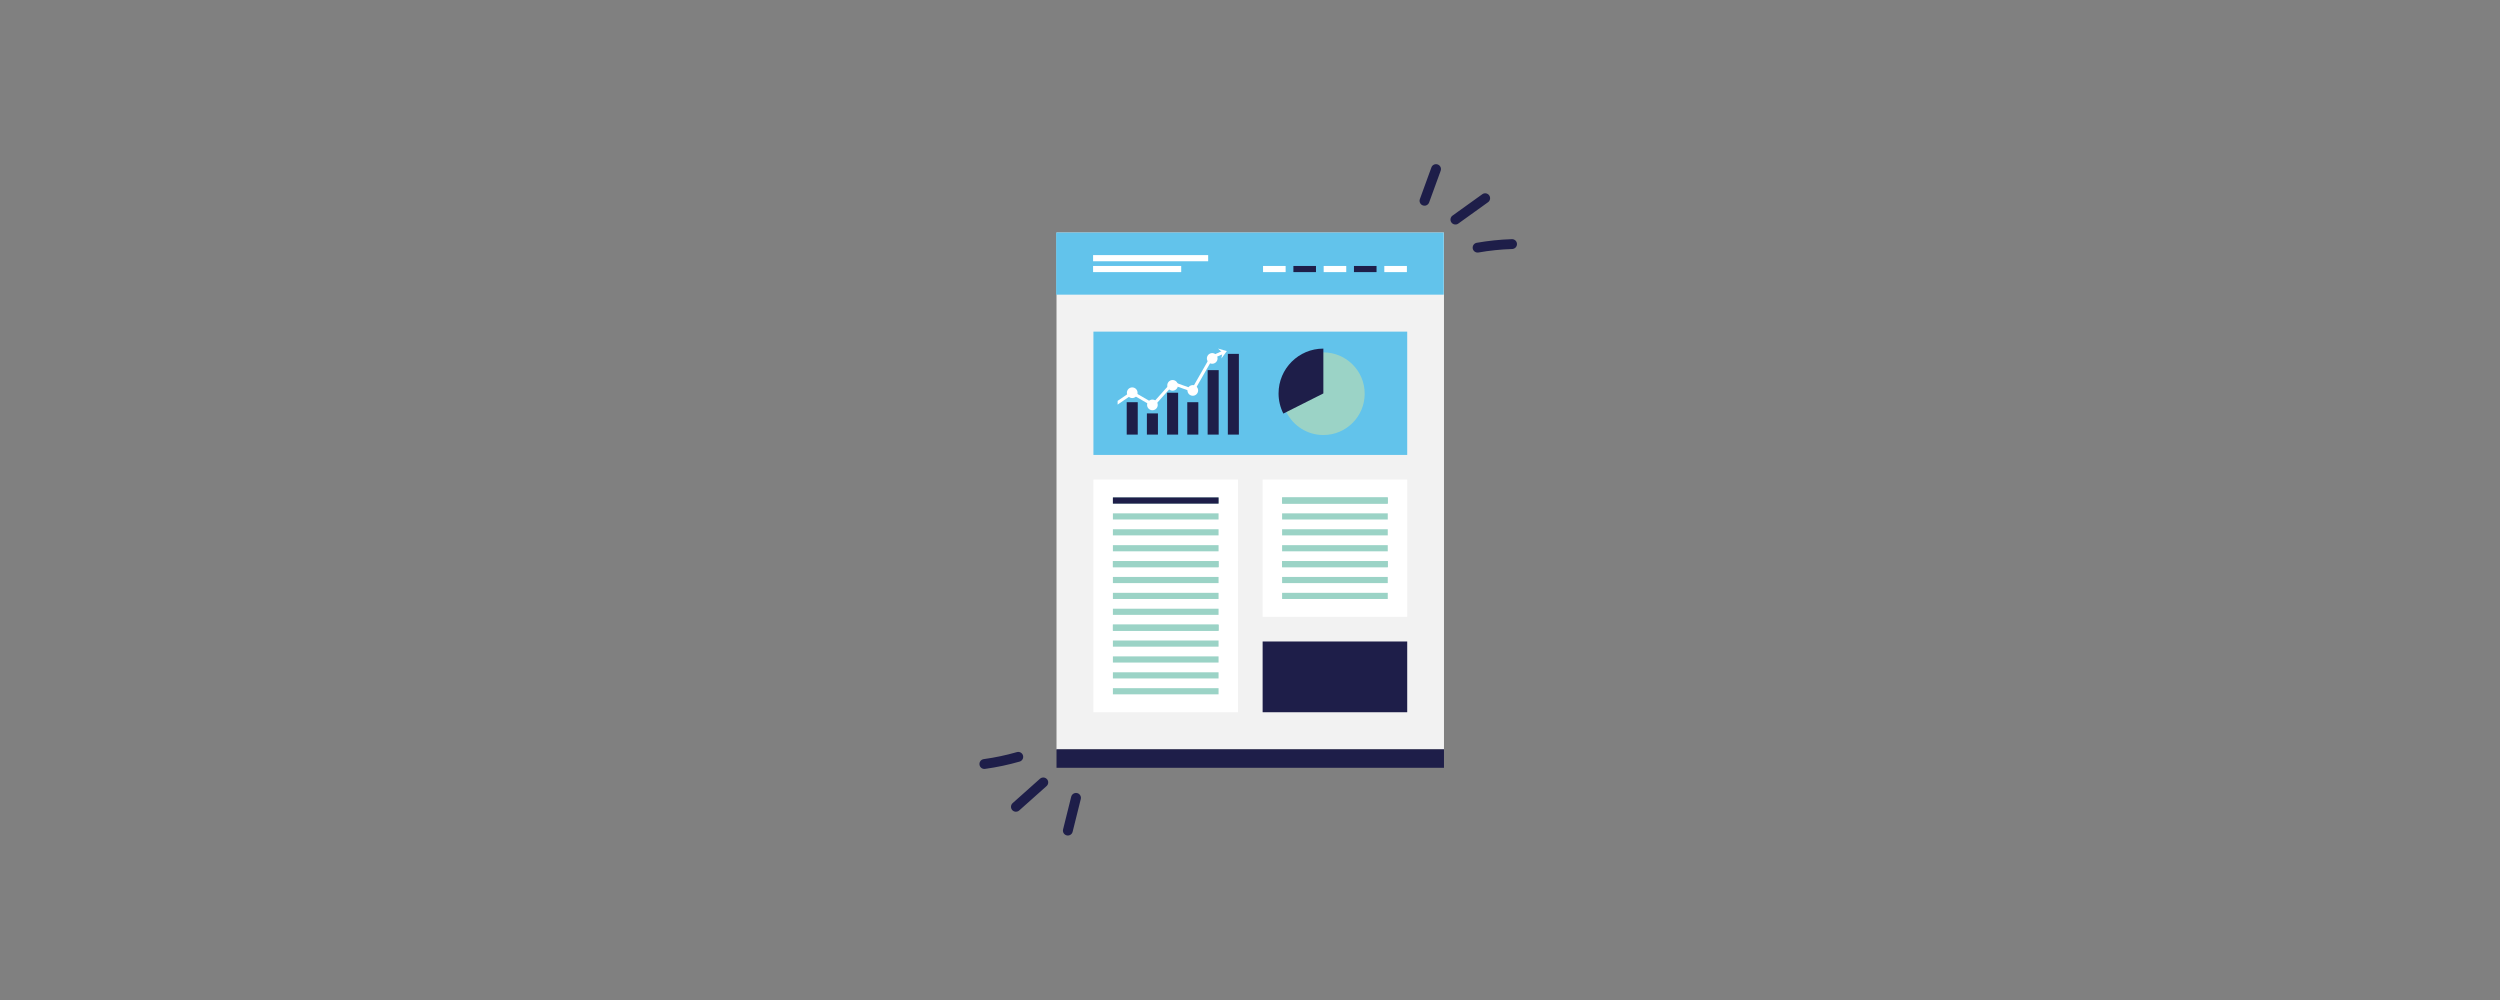 <?xml version="1.0" encoding="utf-8"?>
<svg xmlns="http://www.w3.org/2000/svg" xmlns:xlink="http://www.w3.org/1999/xlink" width="1000" zoomAndPan="magnify" viewBox="0 0 750 300" height="400" preserveAspectRatio="xMidYMid meet" version="1.0">
  <rect x="0" y="0" width="750" height="300" fill="#808080" stroke="none"/>
  <defs>
    <clipPath id="998e435a95">
      <path clip-rule="nonzero" d="M 316.867 69.754 L 433.195 69.754 L 433.195 224.891 L 316.867 224.891 Z M 316.867 69.754"/>
    </clipPath>
    <clipPath id="2db0906ccd">
      <path clip-rule="nonzero" d="M 316.867 224.695 L 433.195 224.695 L 433.195 230.344 L 316.867 230.344 Z M 316.867 224.695"/>
    </clipPath>
    <clipPath id="39a3fd3543">
      <path clip-rule="nonzero" d="M 316.836 69.754 L 433.195 69.754 L 433.195 88.59 L 316.836 88.59 Z M 316.836 69.754"/>
    </clipPath>
    <clipPath id="911489beb0">
      <path clip-rule="nonzero" d="M 344 124 L 347.461 124 L 347.461 130.387 L 344 130.387 Z M 344 124"/>
    </clipPath>
    <clipPath id="2a1118f832">
      <path clip-rule="nonzero" d="M 338 120.547 L 341.449 120.547 L 341.449 130.387 L 338 130.387 Z M 338 120.547"/>
    </clipPath>
    <clipPath id="b38b107208">
      <path clip-rule="nonzero" d="M 350 117.816 L 353.469 117.816 L 353.469 130.387 L 350 130.387 Z M 350 117.816"/>
    </clipPath>
    <clipPath id="0d15be7fdb">
      <path clip-rule="nonzero" d="M 356 120.547 L 359.75 120.547 L 359.75 130.387 L 356 130.387 Z M 356 120.547"/>
    </clipPath>
    <clipPath id="7fb9437bb6">
      <path clip-rule="nonzero" d="M 362.211 111 L 365.762 111 L 365.762 130.387 L 362.211 130.387 Z M 362.211 111"/>
    </clipPath>
    <clipPath id="e8d376c806">
      <path clip-rule="nonzero" d="M 368.219 106.07 L 371.723 106.07 L 371.723 130.387 L 368.219 130.387 Z M 368.219 106.07"/>
    </clipPath>
    <clipPath id="de06c1cb3a">
      <path clip-rule="nonzero" d="M 335.258 105.25 L 367.125 105.25 L 367.125 122.188 L 335.258 122.188 Z M 335.258 105.25"/>
    </clipPath>
    <clipPath id="2832649435">
      <path clip-rule="nonzero" d="M 365.215 104.574 L 368.219 104.574 L 368.219 107.711 L 365.215 107.711 Z M 365.215 104.574"/>
    </clipPath>
    <clipPath id="f4cce3b284">
      <path clip-rule="nonzero" d="M 384.609 105.523 L 409.379 105.523 L 409.379 130.59 L 384.609 130.59 Z M 384.609 105.523"/>
    </clipPath>
    <clipPath id="77cf102b96">
      <path clip-rule="nonzero" d="M 383.566 104.574 L 397.172 104.574 L 397.172 124.098 L 383.566 124.098 Z M 383.566 104.574"/>
    </clipPath>
    <clipPath id="47b57e7cf8">
      <path clip-rule="nonzero" d="M 425.855 49 L 455.355 49 L 455.355 76 L 425.855 76 Z M 425.855 49"/>
    </clipPath>
    <clipPath id="8d389014be">
      <path clip-rule="nonzero" d="M 424.258 50.281 L 450.754 46.035 L 455.324 74.555 L 428.824 78.801 Z M 424.258 50.281"/>
    </clipPath>
    <clipPath id="469ac74d26">
      <path clip-rule="nonzero" d="M 424.258 50.281 L 450.754 46.035 L 455.324 74.555 L 428.824 78.801 Z M 424.258 50.281"/>
    </clipPath>
    <clipPath id="2dc5538fea">
      <path clip-rule="nonzero" d="M 424.258 50.281 L 450.812 46.027 L 455.375 74.5 L 428.816 78.754 Z M 424.258 50.281"/>
    </clipPath>
    <clipPath id="05ed5208d8">
      <path clip-rule="nonzero" d="M 424.258 50.281 L 450.758 46.035 L 455.312 74.449 L 428.809 78.699 Z M 424.258 50.281"/>
    </clipPath>
    <clipPath id="dc1439a4d7">
      <path clip-rule="nonzero" d="M 293.648 225.438 L 324.516 225.438 L 324.516 250.84 L 293.648 250.84 Z M 293.648 225.438"/>
    </clipPath>
    <clipPath id="aa1517bbf9">
      <path clip-rule="nonzero" d="M 326.922 248.934 L 301.016 255.945 L 293.473 228.062 L 319.379 221.051 Z M 326.922 248.934"/>
    </clipPath>
    <clipPath id="8ec3a6b422">
      <path clip-rule="nonzero" d="M 326.922 248.934 L 301.016 255.945 L 293.473 228.062 L 319.379 221.051 Z M 326.922 248.934"/>
    </clipPath>
    <clipPath id="57fd5b9b03">
      <path clip-rule="nonzero" d="M 326.922 248.934 L 300.961 255.957 L 293.43 228.121 L 319.391 221.098 Z M 326.922 248.934"/>
    </clipPath>
    <clipPath id="c098511bc4">
      <path clip-rule="nonzero" d="M 326.922 248.934 L 301.012 255.941 L 293.496 228.164 L 319.406 221.152 Z M 326.922 248.934"/>
    </clipPath>
  </defs>
  <g clip-path="url(#998e435a95)">
    <path fill="#f2f2f2" fill-opacity="1" fill-rule="nonzero" d="M 316.953 69.754 L 433.23 69.754 L 433.23 224.805 L 316.953 224.805 L 316.953 69.754"/>
  </g>
  <g clip-path="url(#2db0906ccd)">
    <path fill="#1e1e49" fill-opacity="1" fill-rule="nonzero" d="M 316.953 224.805 L 433.23 224.805 L 433.23 230.344 L 316.953 230.344 L 316.953 224.805"/>
  </g>
  <path fill="#ffffff" fill-opacity="1" fill-rule="nonzero" d="M 378.789 143.863 L 422.164 143.863 L 422.164 185.062 L 378.789 185.062 L 378.789 143.863"/>
  <path fill="#1e1e49" fill-opacity="1" fill-rule="nonzero" d="M 378.789 192.445 L 422.164 192.445 L 422.164 213.672 L 378.789 213.672 L 378.789 192.445"/>
  <path fill="#62c3eb" fill-opacity="1" fill-rule="nonzero" d="M 328.027 99.488 L 422.164 99.488 L 422.164 136.48 L 328.027 136.48 L 328.027 99.488"/>
  <path fill="#9bd3c6" fill-opacity="1" fill-rule="nonzero" d="M 384.629 149.234 L 416.328 149.234 L 416.328 151.082 L 384.629 151.082 L 384.629 149.234"/>
  <path fill="#9bd3c6" fill-opacity="1" fill-rule="nonzero" d="M 384.629 149.234 L 416.328 149.234 L 416.328 151.082 L 384.629 151.082 L 384.629 149.234"/>
  <path fill="#9bd3c6" fill-opacity="1" fill-rule="nonzero" d="M 384.629 154.004 L 416.328 154.004 L 416.328 155.852 L 384.629 155.852 L 384.629 154.004"/>
  <path fill="#9bd3c6" fill-opacity="1" fill-rule="nonzero" d="M 384.629 158.773 L 416.328 158.773 L 416.328 160.617 L 384.629 160.617 L 384.629 158.773"/>
  <path fill="#9bd3c6" fill-opacity="1" fill-rule="nonzero" d="M 384.629 163.547 L 416.328 163.547 L 416.328 165.395 L 384.629 165.395 L 384.629 163.547"/>
  <path fill="#9bd3c6" fill-opacity="1" fill-rule="nonzero" d="M 384.629 168.312 L 416.328 168.312 L 416.328 170.16 L 384.629 170.16 L 384.629 168.312"/>
  <path fill="#9bd3c6" fill-opacity="1" fill-rule="nonzero" d="M 384.629 168.312 L 416.328 168.312 L 416.328 170.16 L 384.629 170.16 L 384.629 168.312"/>
  <path fill="#9bd3c6" fill-opacity="1" fill-rule="nonzero" d="M 384.629 173.082 L 416.328 173.082 L 416.328 174.93 L 384.629 174.93 L 384.629 173.082"/>
  <path fill="#9bd3c6" fill-opacity="1" fill-rule="nonzero" d="M 384.629 177.848 L 416.328 177.848 L 416.328 179.695 L 384.629 179.695 L 384.629 177.848"/>
  <path fill="#ffffff" fill-opacity="1" fill-rule="nonzero" d="M 328.027 143.863 L 371.406 143.863 L 371.406 213.672 L 328.027 213.672 L 328.027 143.863"/>
  <path fill="#9bd3c6" fill-opacity="1" fill-rule="nonzero" d="M 333.871 149.234 L 365.566 149.234 L 365.566 151.082 L 333.871 151.082 L 333.871 149.234"/>
  <path fill="#1e1e49" fill-opacity="1" fill-rule="nonzero" d="M 333.871 149.234 L 365.566 149.234 L 365.566 151.082 L 333.871 151.082 L 333.871 149.234"/>
  <path fill="#9bd3c6" fill-opacity="1" fill-rule="nonzero" d="M 333.871 155.848 L 365.566 155.848 L 365.566 154.004 L 333.871 154.004 Z M 333.871 155.848"/>
  <path fill="#9bd3c6" fill-opacity="1" fill-rule="nonzero" d="M 333.871 158.773 L 365.566 158.773 L 365.566 160.617 L 333.871 160.617 L 333.871 158.773"/>
  <path fill="#9bd3c6" fill-opacity="1" fill-rule="nonzero" d="M 333.871 163.547 L 365.566 163.547 L 365.566 165.395 L 333.871 165.395 L 333.871 163.547"/>
  <path fill="#9bd3c6" fill-opacity="1" fill-rule="nonzero" d="M 333.871 168.312 L 365.566 168.312 L 365.566 170.16 L 333.871 170.16 L 333.871 168.312"/>
  <path fill="#9bd3c6" fill-opacity="1" fill-rule="nonzero" d="M 333.871 168.312 L 365.566 168.312 L 365.566 170.16 L 333.871 170.16 L 333.871 168.312"/>
  <path fill="#9bd3c6" fill-opacity="1" fill-rule="nonzero" d="M 333.871 173.082 L 365.566 173.082 L 365.566 174.93 L 333.871 174.93 L 333.871 173.082"/>
  <path fill="#9bd3c6" fill-opacity="1" fill-rule="nonzero" d="M 333.871 177.848 L 365.566 177.848 L 365.566 179.695 L 333.871 179.695 L 333.871 177.848"/>
  <path fill="#9bd3c6" fill-opacity="1" fill-rule="nonzero" d="M 333.871 182.613 L 365.566 182.613 L 365.566 184.461 L 333.871 184.461 L 333.871 182.613"/>
  <path fill="#9bd3c6" fill-opacity="1" fill-rule="nonzero" d="M 333.871 187.383 L 365.566 187.383 L 365.566 189.23 L 333.871 189.23 L 333.871 187.383"/>
  <path fill="#9bd3c6" fill-opacity="1" fill-rule="nonzero" d="M 333.871 187.383 L 365.566 187.383 L 365.566 189.23 L 333.871 189.23 L 333.871 187.383"/>
  <path fill="#9bd3c6" fill-opacity="1" fill-rule="nonzero" d="M 333.871 192.152 L 365.566 192.152 L 365.566 194 L 333.871 194 L 333.871 192.152"/>
  <path fill="#9bd3c6" fill-opacity="1" fill-rule="nonzero" d="M 333.871 196.918 L 365.566 196.918 L 365.566 198.766 L 333.871 198.766 L 333.871 196.918"/>
  <path fill="#9bd3c6" fill-opacity="1" fill-rule="nonzero" d="M 333.871 201.688 L 365.566 201.688 L 365.566 203.535 L 333.871 203.535 L 333.871 201.688"/>
  <path fill="#9bd3c6" fill-opacity="1" fill-rule="nonzero" d="M 333.871 206.453 L 365.566 206.453 L 365.566 208.301 L 333.871 208.301 L 333.871 206.453"/>
  <g clip-path="url(#39a3fd3543)">
    <path fill="#62c3eb" fill-opacity="1" fill-rule="nonzero" d="M 316.848 69.754 L 433.125 69.754 L 433.125 88.41 L 316.848 88.41 L 316.848 69.754"/>
  </g>
  <path fill="#ffffff" fill-opacity="1" fill-rule="nonzero" d="M 327.926 76.531 L 362.449 76.531 L 362.449 78.379 L 327.926 78.379 L 327.926 76.531"/>
  <path fill="#ffffff" fill-opacity="1" fill-rule="nonzero" d="M 327.926 79.789 L 354.363 79.789 L 354.363 81.633 L 327.926 81.633 L 327.926 79.789"/>
  <path fill="#ffffff" fill-opacity="1" fill-rule="nonzero" d="M 378.914 79.789 L 385.691 79.789 L 385.691 81.633 L 378.914 81.633 L 378.914 79.789"/>
  <path fill="#1e1e49" fill-opacity="1" fill-rule="nonzero" d="M 388.02 79.789 L 394.793 79.789 L 394.793 81.633 L 388.02 81.633 L 388.02 79.789"/>
  <path fill="#ffffff" fill-opacity="1" fill-rule="nonzero" d="M 397.102 79.789 L 403.875 79.789 L 403.875 81.633 L 397.102 81.633 L 397.102 79.789"/>
  <path fill="#1e1e49" fill-opacity="1" fill-rule="nonzero" d="M 406.188 79.789 L 412.961 79.789 L 412.961 81.633 L 406.188 81.633 L 406.188 79.789"/>
  <path fill="#ffffff" fill-opacity="1" fill-rule="nonzero" d="M 415.293 79.789 L 422.07 79.789 L 422.07 81.633 L 415.293 81.633 L 415.293 79.789"/>
  <g clip-path="url(#911489beb0)">
    <path fill="#1e1e49" fill-opacity="1" fill-rule="nonzero" d="M 347.383 130.395 L 344.066 130.395 L 344.066 124.023 L 347.383 124.023 L 347.383 130.395"/>
  </g>
  <path fill="#ffffff" fill-opacity="1" fill-rule="nonzero" d="M 338.195 117.195 C 337.852 118.008 338.23 118.949 339.043 119.293 C 339.855 119.637 340.793 119.258 341.141 118.445 C 341.484 117.633 341.105 116.691 340.293 116.348 C 339.477 116.004 338.539 116.383 338.195 117.195"/>
  <path fill="#ffffff" fill-opacity="1" fill-rule="nonzero" d="M 344.25 120.848 C 343.906 121.66 344.285 122.602 345.098 122.945 C 345.914 123.293 346.852 122.91 347.195 122.098 C 347.543 121.285 347.16 120.344 346.348 120 C 345.535 119.656 344.598 120.035 344.25 120.848"/>
  <path fill="#ffffff" fill-opacity="1" fill-rule="nonzero" d="M 350.309 114.984 C 349.965 115.797 350.344 116.734 351.156 117.078 C 351.969 117.426 352.906 117.043 353.254 116.23 C 353.598 115.418 353.219 114.48 352.406 114.133 C 351.59 113.789 350.652 114.168 350.309 114.984"/>
  <path fill="#ffffff" fill-opacity="1" fill-rule="nonzero" d="M 356.363 116.504 C 356.02 117.32 356.398 118.258 357.211 118.602 C 358.027 118.949 358.965 118.566 359.309 117.754 C 359.656 116.941 359.273 116.004 358.461 115.656 C 357.648 115.312 356.711 115.691 356.363 116.504"/>
  <path fill="#ffffff" fill-opacity="1" fill-rule="nonzero" d="M 362.191 106.902 C 361.848 107.715 362.227 108.656 363.043 109 C 363.855 109.344 364.793 108.965 365.141 108.152 C 365.484 107.336 365.105 106.398 364.289 106.055 C 363.477 105.707 362.539 106.09 362.191 106.902"/>
  <g clip-path="url(#2a1118f832)">
    <path fill="#1e1e49" fill-opacity="1" fill-rule="nonzero" d="M 341.324 130.395 L 338.012 130.395 L 338.012 120.66 L 341.324 120.66 L 341.324 130.395"/>
  </g>
  <g clip-path="url(#b38b107208)">
    <path fill="#1e1e49" fill-opacity="1" fill-rule="nonzero" d="M 353.438 130.395 L 350.125 130.395 L 350.125 117.82 L 353.438 117.82 L 353.438 130.395"/>
  </g>
  <g clip-path="url(#0d15be7fdb)">
    <path fill="#1e1e49" fill-opacity="1" fill-rule="nonzero" d="M 359.496 130.395 L 356.18 130.395 L 356.18 120.66 L 359.496 120.66 L 359.496 130.395"/>
  </g>
  <g clip-path="url(#7fb9437bb6)">
    <path fill="#1e1e49" fill-opacity="1" fill-rule="nonzero" d="M 365.609 130.395 L 362.293 130.395 L 362.293 111.047 L 365.609 111.047 L 365.609 130.395"/>
  </g>
  <g clip-path="url(#e8d376c806)">
    <path fill="#1e1e49" fill-opacity="1" fill-rule="nonzero" d="M 371.664 130.395 L 368.352 130.395 L 368.352 106.156 L 371.664 106.156 L 371.664 130.395"/>
  </g>
  <g clip-path="url(#de06c1cb3a)">
    <path fill="#ffffff" fill-opacity="1" fill-rule="nonzero" d="M 366.738 105.262 L 363.16 106.875 L 357.629 116.562 L 351.645 114.434 L 345.883 120.883 L 339.648 117.273 L 335.285 120.262 L 335.285 121.383 L 339.688 118.367 L 346.07 122.062 L 351.918 115.516 L 358.047 117.695 L 363.816 107.598 L 367.121 106.105 L 366.738 105.262"/>
  </g>
  <g clip-path="url(#2832649435)">
    <path fill="#ffffff" fill-opacity="1" fill-rule="nonzero" d="M 366.418 107.539 L 366.727 105.773 L 365.406 104.57 L 368.055 105.324 L 366.418 107.539"/>
  </g>
  <g clip-path="url(#f4cce3b284)">
    <path fill="#9bd3c6" fill-opacity="1" fill-rule="nonzero" d="M 409.406 118.109 C 409.406 124.957 403.855 130.508 397.008 130.508 C 392.164 130.508 387.973 127.73 385.934 123.684 C 385.086 122.004 384.609 120.113 384.609 118.102 C 384.609 111.262 390.16 105.711 397.008 105.711 C 403.855 105.711 409.406 111.262 409.406 118.109 Z M 409.406 118.109"/>
  </g>
  <g clip-path="url(#77cf102b96)">
    <path fill="#1e1e49" fill-opacity="1" fill-rule="nonzero" d="M 397.008 104.582 L 397.008 118.027 L 385.004 124.074 C 384.082 122.254 383.566 120.195 383.566 118.027 C 383.566 110.598 389.582 104.582 397.008 104.582 Z M 397.008 104.582"/>
  </g>
  <g clip-path="url(#47b57e7cf8)">
    <g clip-path="url(#8d389014be)">
      <g clip-path="url(#469ac74d26)">
        <g clip-path="url(#2dc5538fea)">
          <g clip-path="url(#05ed5208d8)">
            <path fill="#1e1e49" fill-opacity="1" fill-rule="nonzero" d="M 453.57 71.746 C 450.043 71.859 446.488 72.23 443.023 72.836 C 442.219 72.977 441.68 73.742 441.82 74.547 C 441.961 75.344 442.715 75.879 443.512 75.75 C 443.52 75.75 443.523 75.75 443.531 75.75 C 446.875 75.16 450.277 74.812 453.664 74.703 C 453.727 74.703 453.789 74.695 453.852 74.684 C 454.574 74.57 455.117 73.93 455.094 73.176 C 455.07 72.359 454.387 71.723 453.57 71.746 Z M 446.754 58.605 C 446.277 57.941 445.355 57.785 444.691 58.266 L 435.762 64.676 C 435.098 65.152 434.945 66.078 435.422 66.742 C 435.758 67.211 436.32 67.426 436.859 67.34 C 437.078 67.305 437.293 67.219 437.484 67.078 L 446.414 60.668 C 447.078 60.191 447.23 59.27 446.754 58.605 Z M 432.199 51.234 L 428.738 60.738 C 428.547 61.262 428.094 61.613 427.582 61.695 C 427.34 61.734 427.086 61.711 426.84 61.621 C 426.074 61.344 425.68 60.496 425.961 59.727 L 429.422 50.223 C 429.699 49.453 430.551 49.059 431.316 49.34 C 432.086 49.617 432.48 50.465 432.199 51.234"/>
          </g>
        </g>
      </g>
    </g>
  </g>
  <g clip-path="url(#dc1439a4d7)">
    <g clip-path="url(#aa1517bbf9)">
      <g clip-path="url(#8ec3a6b422)">
        <g clip-path="url(#57fd5b9b03)">
          <g clip-path="url(#c098511bc4)">
            <path fill="#1e1e49" fill-opacity="1" fill-rule="nonzero" d="M 295.516 230.668 C 299.008 230.188 302.504 229.445 305.887 228.477 C 306.672 228.254 307.125 227.434 306.902 226.648 C 306.68 225.871 305.875 225.418 305.094 225.629 C 305.086 225.633 305.082 225.633 305.074 225.633 C 301.812 226.57 298.465 227.273 295.109 227.738 C 295.043 227.746 294.984 227.762 294.922 227.777 C 294.215 227.969 293.742 228.66 293.848 229.406 C 293.957 230.215 294.703 230.781 295.516 230.668 Z M 303.672 243.023 C 304.215 243.633 305.148 243.688 305.762 243.141 L 313.969 235.828 C 314.578 235.281 314.633 234.348 314.086 233.738 C 313.703 233.309 313.121 233.152 312.594 233.297 C 312.383 233.352 312.176 233.461 312 233.617 L 303.793 240.934 C 303.184 241.477 303.129 242.414 303.672 243.023 Z M 318.922 248.82 L 321.363 239.004 C 321.5 238.465 321.914 238.07 322.414 237.934 C 322.648 237.871 322.902 237.863 323.156 237.926 C 323.949 238.125 324.434 238.926 324.234 239.719 L 321.789 249.535 C 321.594 250.328 320.789 250.809 320 250.613 C 319.207 250.418 318.723 249.613 318.922 248.82"/>
          </g>
        </g>
      </g>
    </g>
  </g>
</svg>